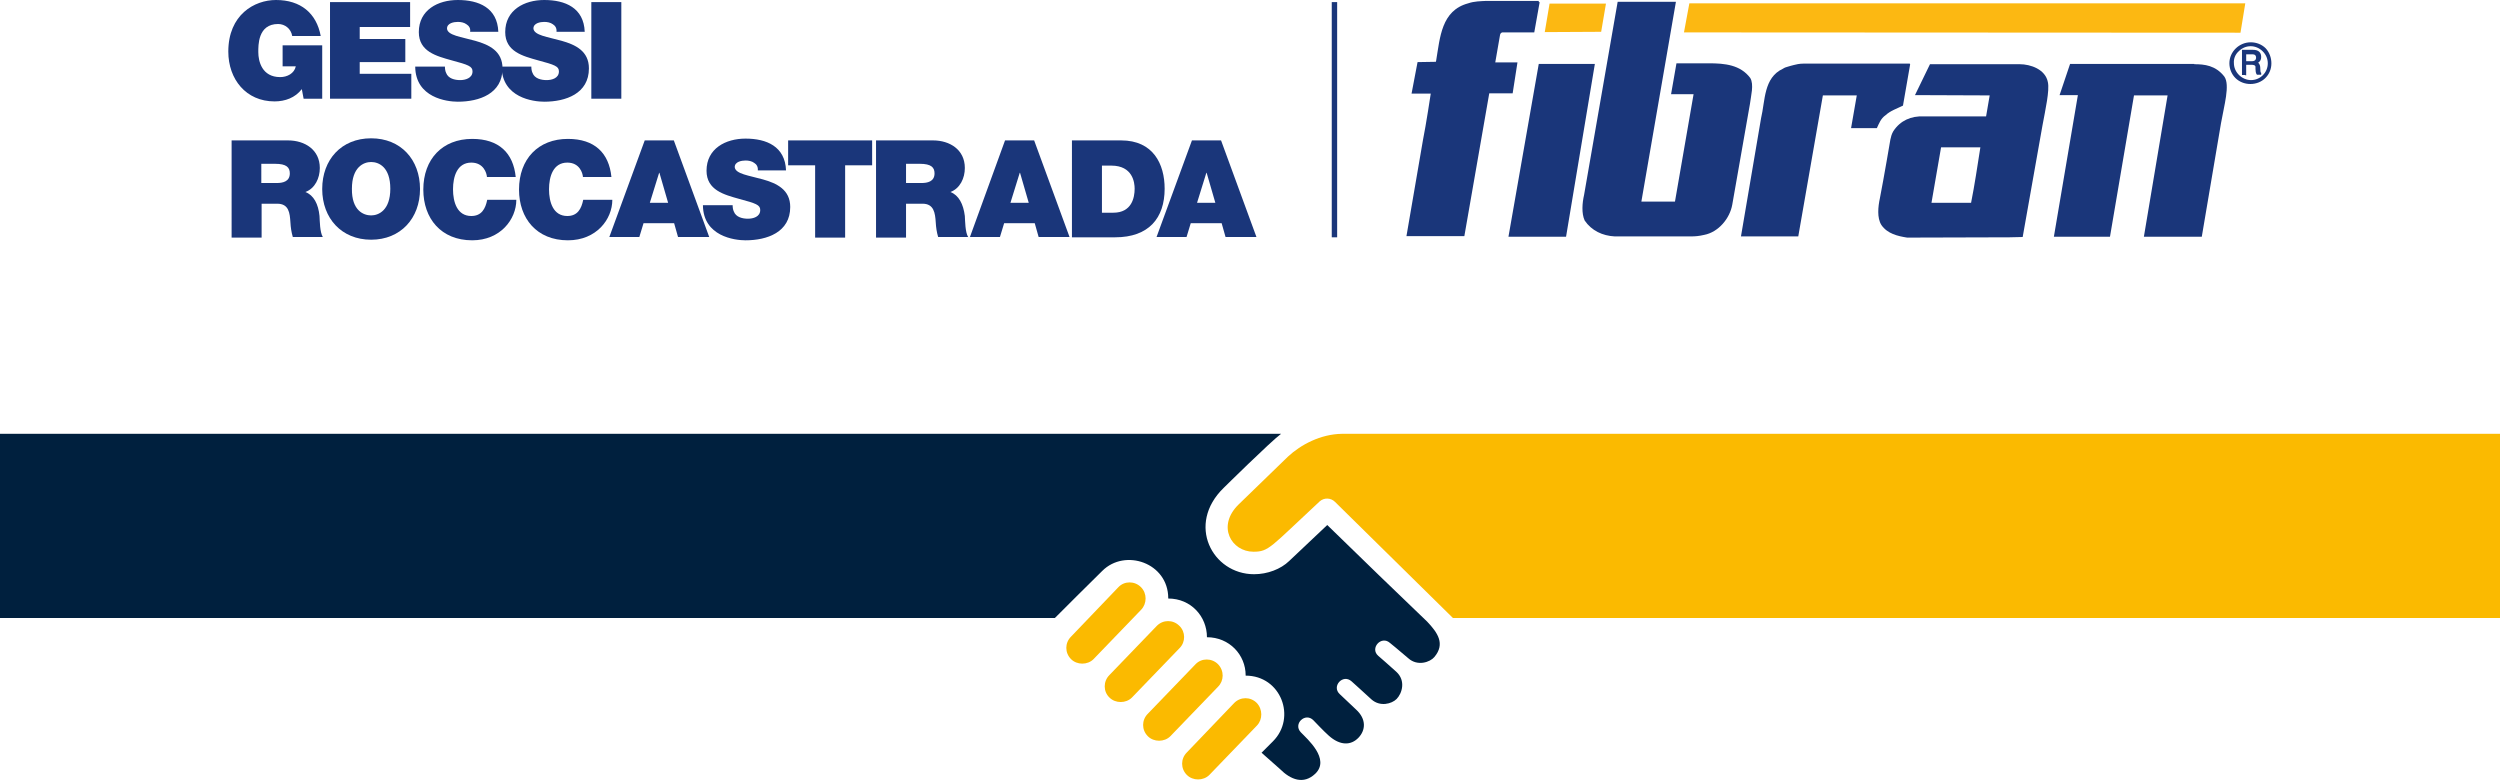 <?xml version="1.0" encoding="utf-8"?>
<!-- Generator: Adobe Illustrator 24.1.0, SVG Export Plug-In . SVG Version: 6.00 Build 0)  -->
<svg version="1.1" id="Livello_1" xmlns="http://www.w3.org/2000/svg" xmlns:xlink="http://www.w3.org/1999/xlink" x="0px" y="0px"
	 viewBox="0 0 833.3 260" style="enable-background:new 0 0 833.3 260;" xml:space="preserve">
<style type="text/css">
	.st0{fill:#FBBA00;}
	.st1{fill:#00203E;}
	.st2{fill:#1A367A;}
	.st3{fill:none;}
	.st4{fill:#FCB812;}
</style>
<g>
	<path class="st0" d="M393.1,208.6c-2.1-2.1-5.4-2.1-7.5,0L369.8,225c-2.1,2.1-2.1,5.5,0,7.5c2,2,5.5,2,7.5,0l15.9-16.5
		C395.2,214,395.2,210.6,393.1,208.6"/>
	<path class="st0" d="M406,221.4c-2.1-2.1-5.5-2.1-7.5,0l-15.9,16.5c-2.1,2.1-2.1,5.4,0,7.5c2,2,5.5,2,7.5,0l15.9-16.5
		C408,226.9,408.1,223.6,406,221.4"/>
	<path class="st0" d="M418.9,234.3c-2.1-2.1-5.4-2.1-7.5,0l-15.8,16.5c-2.1,2.1-2.1,5.4,0,7.5c2,2,5.5,2,7.5,0l15.9-16.5
		C420.9,239.8,420.9,236.4,418.9,234.3"/>
	<path class="st0" d="M429.3,152.2c-2,1.9-16.4,15.9-16.4,15.9c-7.5,7.3-2.4,15.8,4.9,15.8c5.2,0,5.6-1.5,22.1-16.8
		c1.5-1.3,3.7-1.2,5.1,0.2l39.3,38.7h349v-61.4H447.3C440.2,144.7,433.6,148.2,429.3,152.2"/>
	<path class="st1" d="M367.4,190.3c7.6-7.6,22-2.7,22,9.1c0,0,0,0.1,0,0.1c7.6,0,12.9,6,12.9,12.9c7.5,0,12.9,5.9,12.9,12.7
		c0,0,0,0.1,0,0.1c11.8,0,17,14,9.1,21.9l-3.8,3.8l6.1,5.4c3.6,3.6,7.9,5.3,11.8,1.6c5.1-4.9-2.7-11.6-4.8-13.8
		c-2.7-2.8,1.5-6.8,4.2-4c0,0,3.6,3.8,5.1,5.1c3.8,3.4,7.4,3.3,9.9,0.7c2.4-2.5,2.7-6.2-0.8-9.4l-5.4-5.1c-2.9-2.6,1-6.9,3.9-4.3
		c0,0,5,4.5,6.6,6c2.9,2.6,6.8,1.5,8.4-0.1c1.8-1.8,3.2-6.1-0.1-9.1c-1.5-1.4-6-5.3-6-5.3c-2.9-2.5,1-6.9,3.9-4.3
		c0,0,3.1,2.5,6.1,5.1c3.1,2.8,7.3,1.3,8.7-0.4c3.7-4.4,1.1-8.1-2.4-11.8c-0.1-0.1-15.8-15.2-15.8-15.2l-17.5-17l-12.7,12
		c-2.8,2.7-7.2,4.4-11.7,4.4c-13.9,0-22.7-16.6-10.1-28.8c0,0,15.4-15.2,19.1-18H0V206h351.6C353.2,204.5,352.4,205.1,367.4,190.3"
		/>
	<path class="st0" d="M380.3,195.7c-2.1-2.1-5.5-2.1-7.5,0l-15.8,16.5c-2.1,2.1-2.1,5.4,0,7.5c2,2,5.5,2,7.5,0l15.9-16.5
		C382.3,201.2,382.4,197.8,380.3,195.7"/>
	<path class="st2" d="M513.2,0.7l-1.8,10.1h-10.6c0,0-0.6,0-0.8,0.8l-1.6,9.2h7.4l-1.6,10.3h-7.8l-8.3,47.6h-19.3l5.5-32
		c1-4.9,2.6-15.5,2.6-15.5h-6.4l2-10.5l6.1-0.1l0.1-0.4c1.3-7.7,1.7-16.7,10.7-19.1c2-0.7,4.2-0.7,6-0.8h4.9h12.6V0.7z"/>
	<polyline class="st3" points="0,260 833.3,260 833.3,0 	"/>
	<polygon class="st2" points="531.6,21.3 522,78.9 502.8,78.9 512.9,21.3 	"/>
	<path class="st2" d="M731.4,21.4c3.4,0,7.1,0.4,10,4.1c2,2.8-0.1,9.8-1.1,15.6l-6.4,37.8h-19.3l7.9-47.1h-11.2l-8,47.1h-18.7
		l8-47.2h-6.1l3.5-10.4h41.4V21.4z"/>
	<path class="st2" d="M636.7,21.4l-2.4,13.8c-2,1-4.2,1.7-5.8,3.2c-1.6,1.1-2.2,2.8-2.9,4.3H617l1.9-10.9h-11.3l-8.2,47h-19.1
		l6.7-39.4c1.4-5.8,0.8-13.5,7.3-16.5c0.6-0.4,1-0.5,1.7-0.7c0.5-0.1,1.2-0.4,1.8-0.5c0.8-0.2,1.9-0.5,3.5-0.5h35.3V21.4z"/>
	<polyline class="st3" points="0,260 833.3,260 833.3,0 	"/>
	<polygon class="st4" points="535.3,1.2 533.7,10.6 514.9,10.7 516.5,1.2 	"/>
	<path class="st2" d="M558.6,0.7l-11.5,66.5h11.2l6.2-35.8H557l1.8-10.3h10.8c5.3,0,10.5,0.5,13.8,4.9c1.3,2.2,0.2,6-0.1,8.6
		l-5.9,33.6c-0.8,4.6-4.6,9.2-9.4,10.1c-1.7,0.4-3,0.5-4.3,0.5h-25.5c-4-0.2-7.7-1.9-10-5.3c-1.1-2.4-0.8-5.9-0.2-8.5l11.2-64.4
		H558.6z"/>
	<path class="st2" d="M682.6,27.4c-0.8-4.3-5.8-6-9.4-6h-29.9l-5,10.3l24.9,0.1l-1.2,7h-20.8c-4.2-0.2-7.8,1.4-10.1,4.9
		c-0.6,1-0.8,1.9-1,2.8c0,0-2.2,13-3.5,19.6c-0.6,2.8-1,6.5,0.5,8.9c2,2.9,5.4,3.7,8.6,4.2l34.1-0.1l4.4-0.1l6.6-37.2
		C681.8,36.4,683.2,30.2,682.6,27.4 M657,67.6h-13.2l3.2-18.5h13.1C659.1,55.4,658.2,61.6,657,67.6"/>
	<polyline class="st3" points="0,260 833.3,260 833.3,0 	"/>
	<polygon class="st4" points="748.4,1.1 746.8,10.9 561.3,10.8 563.1,1.1 	"/>
	<path class="st2" d="M755.2,16.1c-1.3-1.3-3.1-2-5-2c-3.8,0-7.1,3.1-7.1,7c0,1.8,0.7,3.6,2,4.9c1.3,1.3,3.1,2,5,2s3.7-0.7,5-2
		s2-3,2-4.9C757.1,19.2,756.4,17.4,755.2,16.1 M746.2,17.1c1.1-1.1,2.5-1.7,4-1.7c1.4,0,2.9,0.6,4,1.7c1.1,1.1,1.7,2.5,1.7,4
		c0,3.1-2.5,5.6-5.6,5.6c-1.4,0-2.9-0.6-4-1.7c-1.1-1.1-1.7-2.5-1.7-4C744.5,19.5,745.1,18.1,746.2,17.1"/>
	<path class="st2" d="M748.3,25.1h0.4v-0.4v-3.1h1.9c0.4,0,1.2,0.1,1.2,0.7v0.7c0,0.6,0.1,1.4,0.4,1.8l0.1,0.1h0.2h0.8h0.4v-0.4
		v-0.1v-0.1l-0.1-0.1c-0.1-0.1-0.2-0.4-0.2-1.4c0-0.6-0.1-1.4-0.7-1.9c0.7-0.5,1-1,1-1.9c0-0.7-0.2-1.3-0.6-1.7
		c-0.5-0.5-1.2-0.7-2.3-0.7h-3.1h-0.4v0.4v7.7V25h0.4h0.7V25.1z M748.7,20.4v-2.3h1.9c0.6,0,1,0.1,1.2,0.4c0.1,0.1,0.2,0.4,0.2,0.7
		c0,0.2,0,1.2-1.4,1.2H748.7z"/>
	<path class="st2" d="M100.6,29.7c-2.2,2.9-5.6,4.1-9.1,4.1c-9.5,0-15.4-7.4-15.4-16.6C76.1,4.9,84.8,0,92,0c8.2,0,13.5,4.4,14.9,12
		h-9.5C97,9.6,95,8,92.7,8c-6.8,0-6.6,7.2-6.6,9.4c0,3,1.2,8.3,7.3,8.3c2.3,0,4.7-1.2,5.2-3.6h-4.4v-7h13.2v17.8h-6.2L100.6,29.7z"
		/>
	<polyline class="st3" points="0,260 833.3,260 833.3,0 	"/>
	<polygon class="st2" points="110,0.7 110,32.9 137.1,32.9 137.1,24.6 119.9,24.6 119.9,20.7 135.1,20.7 135.1,13 119.9,13 119.9,9 
		136.7,9 136.7,0.7 	"/>
	<path class="st2" d="M148.3,22.1c0,0.8,0.1,1.6,0.4,2.2c0.7,1.9,2.9,2.4,4.7,2.4c1.6,0,4.1-0.6,4.1-2.9c0-1.7-1.4-2.2-7-3.7
		c-5-1.4-10.9-2.9-10.9-9.4c0-7.4,6.4-10.7,13-10.7c7,0,13.2,2.6,13.5,10.6h-9.4c0.2-1.2-0.4-2-1.2-2.5c-0.8-0.6-1.9-0.8-2.9-0.8
		c-1.3,0-3.6,0.4-3.6,2.2c0.1,2.3,4.8,2.8,9.4,4.1c4.6,1.3,9.1,3.4,9.1,9.2c0,8.4-7.7,11.1-14.9,11.1c-3.6,0-14.1-1.3-14.2-11.7
		H148.3z"/>
	<path class="st2" d="M177.1,22.1c0,0.8,0.1,1.6,0.4,2.2c0.7,1.9,2.9,2.4,4.7,2.4c1.7,0,4.1-0.6,4.1-2.9c0-1.7-1.4-2.2-7-3.7
		c-5-1.4-10.9-2.9-10.9-9.4c0-7.4,6.4-10.7,13-10.7c7,0,13.2,2.6,13.5,10.6h-9.4c0.1-1.2-0.4-2-1.2-2.5c-0.8-0.6-1.9-0.8-2.9-0.8
		c-1.3,0-3.6,0.4-3.6,2.2c0.2,2.3,4.8,2.8,9.4,4.1c4.6,1.3,9.1,3.4,9.1,9.2c0,8.4-7.7,11.1-14.9,11.1c-3.6,0-14.1-1.3-14.2-11.7
		H177.1z"/>
	<polyline class="st3" points="0,260 833.3,260 833.3,0 	"/>
	<rect x="197.1" y="0.7" class="st2" width="10" height="32.2"/>
	<path class="st2" d="M87.1,61h5.2c1.8,0,4.3-0.4,4.3-3.2c0-2-1.1-3.2-4.9-3.2h-4.6V61z M77.1,46.8h18.9c5.6,0,10.6,3.1,10.6,9.2
		c0,3.4-1.6,6.8-4.8,8c2.8,1.1,4.3,4,4.7,8c0.1,1.6,0.1,5.4,1.1,7h-10c-0.5-1.7-0.7-3.2-0.8-4.9c-0.2-3.1-0.5-6.2-4.4-6.2h-5.2v11.3
		h-10V46.8z"/>
	<path class="st2" d="M123.7,71.8c2.5,0,6.4-1.7,6.4-8.9s-3.8-8.9-6.4-8.9c-2.5,0-6.4,1.7-6.4,8.9C117.2,70.2,121.2,71.8,123.7,71.8
		 M123.7,46.1c9.9,0,16.3,7.1,16.3,16.9c0,9.8-6.5,16.9-16.3,16.9s-16.3-7.1-16.3-16.9C107.4,53.2,113.8,46.1,123.7,46.1"/>
	<path class="st2" d="M162.3,58.9c-0.1-1.2-1.1-4.7-5.2-4.7c-4.7,0-6.1,4.6-6.1,8.9c0,4.3,1.4,8.9,6.1,8.9c3.4,0,4.7-2.4,5.3-5.4
		h9.7c0,6.5-5.3,13.5-14.7,13.5c-10.4,0-16.3-7.3-16.3-16.9c0-10.2,6.4-16.9,16.3-16.9c8.9,0,13.7,4.7,14.5,12.7H162.3z"/>
	<path class="st2" d="M194.3,58.9c-0.1-1.2-1.1-4.7-5.2-4.7c-4.7,0-6.1,4.6-6.1,8.9c0,4.3,1.4,8.9,6.1,8.9c3.4,0,4.7-2.4,5.3-5.4
		h9.7c0,6.5-5.3,13.5-14.8,13.5c-10.4,0-16.3-7.3-16.3-16.9c0-10.2,6.4-16.9,16.3-16.9c8.9,0,13.7,4.7,14.5,12.7H194.3z"/>
	<polyline class="st3" points="0,260 833.3,260 833.3,0 	"/>
	<path class="st2" d="M222.7,67.6l-2.9-10h-0.1l-3.1,10H222.7z M214.9,46.8h9.7L236.4,79H226l-1.3-4.6h-10.2l-1.4,4.6h-10
		L214.9,46.8z"/>
	<path class="st2" d="M244.2,68.3c0,0.8,0.1,1.6,0.4,2.2c0.7,1.9,2.9,2.4,4.7,2.4c1.7,0,4.1-0.6,4.1-2.9c0-1.7-1.4-2.2-7-3.7
		c-5-1.4-10.9-2.9-10.9-9.4c0-7.4,6.4-10.7,13-10.7c7,0,13.2,2.6,13.5,10.6h-9.4c0.1-1.2-0.4-2-1.2-2.5c-0.8-0.6-1.9-0.8-2.9-0.8
		c-1.3,0-3.6,0.4-3.6,2.2c0.2,2.3,4.8,2.8,9.4,4.1c4.6,1.3,9.1,3.4,9.1,9.2c0,8.4-7.7,11.1-14.9,11.1c-3.6,0-14.1-1.3-14.2-11.7
		H244.2z"/>
	<polyline class="st3" points="0,260 833.3,260 833.3,0 	"/>
	<polygon class="st2" points="271.7,55.1 262.7,55.1 262.7,46.8 290.7,46.8 290.7,55.1 281.7,55.1 281.7,79.2 271.7,79.2 	"/>
	<path class="st2" d="M302,61h5.2c1.8,0,4.3-0.4,4.3-3.2c0-2-1.1-3.2-4.9-3.2H302V61z M292.1,46.8H311c5.6,0,10.6,3.1,10.6,9.2
		c0,3.4-1.6,6.8-4.8,8c2.8,1.1,4.3,4,4.8,8c0.1,1.6,0.1,5.4,1.1,7h-10c-0.5-1.7-0.7-3.2-0.8-4.9c-0.2-3.1-0.6-6.2-4.4-6.2H302v11.3
		h-10V46.8H292.1z"/>
	<polyline class="st3" points="0,260 833.3,260 833.3,0 	"/>
	<path class="st2" d="M342.9,67.6l-2.9-10h-0.1l-3.1,10H342.9z M335,46.8h9.7L356.5,79h-10.3l-1.3-4.6h-10.2l-1.4,4.6h-10L335,46.8z
		"/>
	<path class="st2" d="M367.3,70.9h3.8c6.1,0,7.1-5,7.1-8c0-2-0.6-7.7-7.8-7.7h-3.1V70.9z M357.4,46.8h16.3
		c10.7,0,14.5,7.9,14.5,16.1c0,9.8-5.3,16.2-16.5,16.2h-14.4V46.8z"/>
	<polyline class="st3" points="0,260 833.3,260 833.3,0 	"/>
	<path class="st2" d="M405.1,67.6l-2.9-10h-0.1l-3.1,10H405.1z M397.3,46.8h9.7L418.8,79h-10.3l-1.3-4.6h-10.3l-1.4,4.6h-10
		L397.3,46.8z"/>
	<rect x="443.9" y="0.7" class="st2" width="1.8" height="78.4"/>
</g>
</svg>
